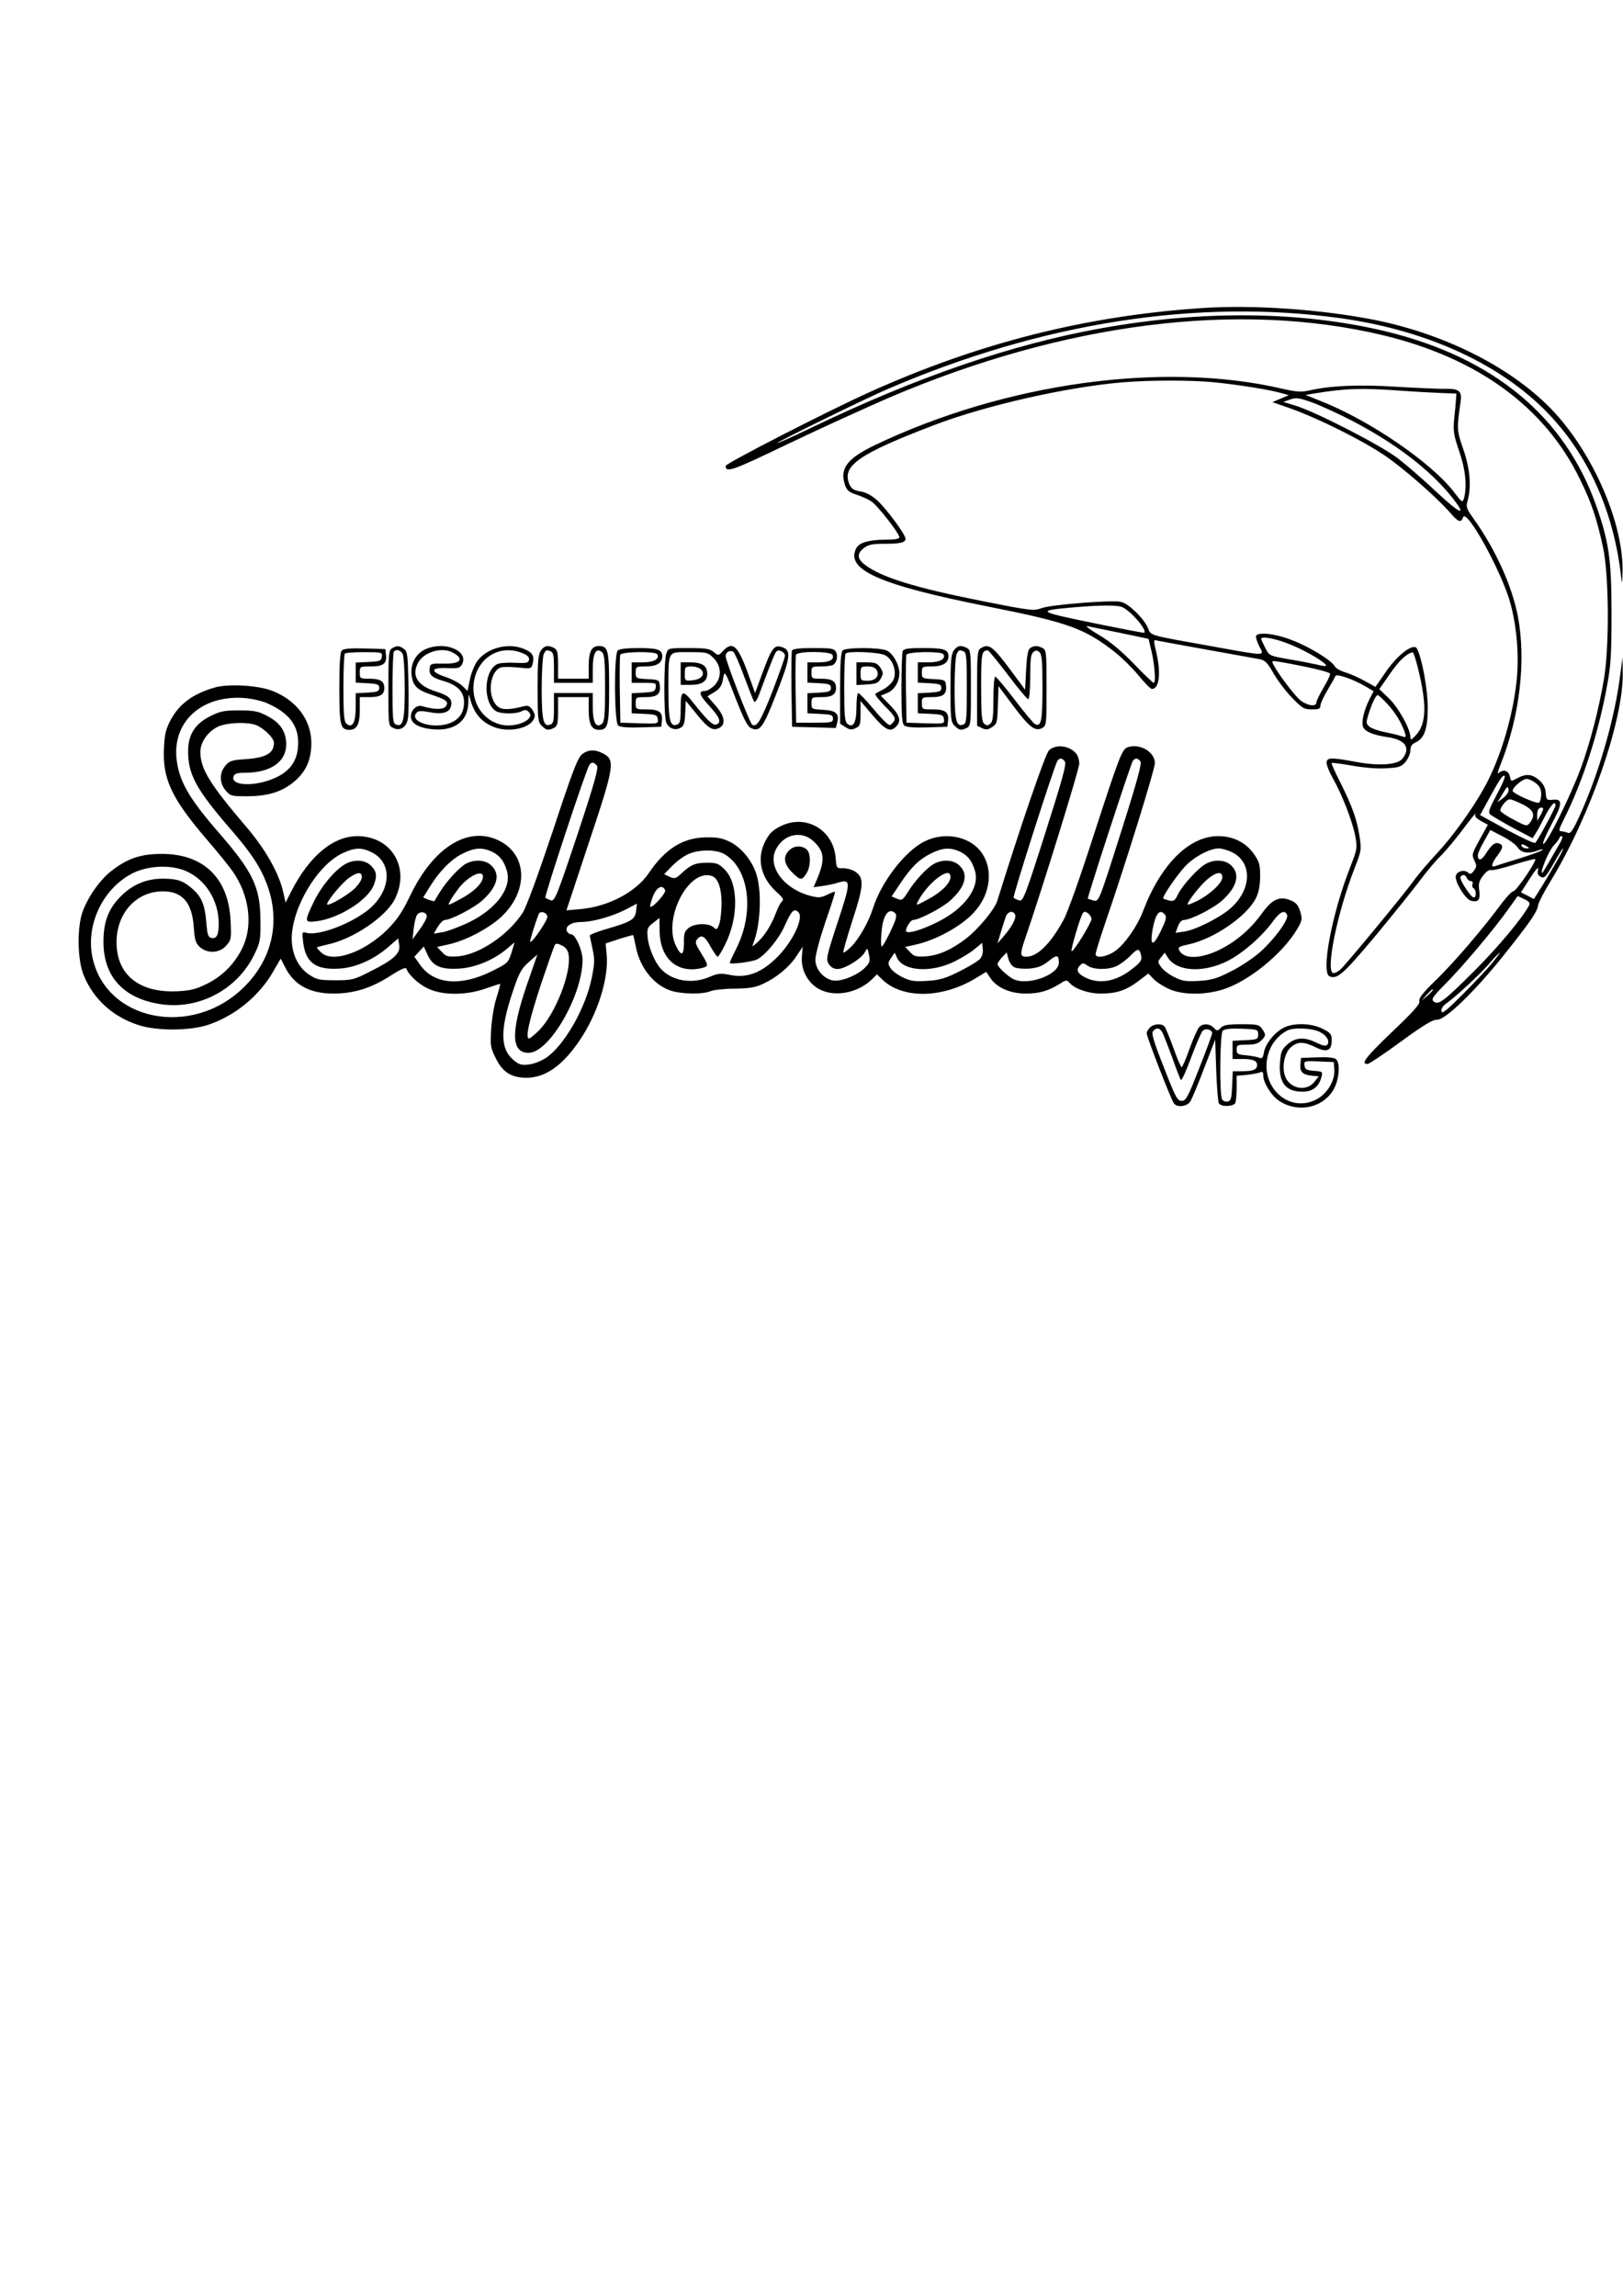 <?xml version="1.0" encoding="UTF-8" standalone="yes"?>
<svg version="1.0" xmlns="http://www.w3.org/2000/svg" width="210mm" height="297mm" viewBox="0 0 794 1123" preserveAspectRatio="xMidYMid meet">
  <g transform="translate(0,1123) scale(0.1,-0.1)" fill="#000000" stroke="none">
    <path d="M5880 9723 c-570 -38 -1097 -172 -1630 -413 -214 -97 -700 -347 -700
-359 1 -35 29 -25 306 108 159 76 381 177 494 226 859 367 1711 474 2417 305
464 -112 792 -352 963 -705 57 -116 82 -192 112 -330 30 -136 32 -484 5 -647
-25 -147 -68 -314 -114 -438 -47 -128 -163 -363 -182 -368 -8 -3 8 36 37 91
57 106 59 130 8 125 -29 -3 -31 -1 -34 34 -2 27 -12 44 -33 63 -35 29 -62 31
-103 10 -36 -19 -33 -20 -40 10 -7 27 -34 33 -55 13 -7 -7 -2 12 10 42 94 235
126 508 85 725 -29 149 -107 322 -212 471 -40 56 -43 64 -34 95 19 67 12 156
-21 251 -32 93 -33 97 -13 235 7 51 -9 63 -82 61 -27 0 -131 4 -231 10 -183
12 -322 6 -428 -18 -40 -9 -63 -7 -134 9 -581 135 -1352 28 -1988 -275 -138
-66 -175 -114 -150 -194 10 -29 19 -37 58 -50 25 -8 58 -23 72 -33 30 -19 137
-157 137 -175 0 -8 -23 -12 -69 -12 -78 0 -127 -14 -141 -40 -57 -106 107
-180 639 -286 399 -79 478 -108 628 -226 34 -27 85 -78 114 -113 29 -36 58
-65 64 -65 37 0 46 78 21 183 -14 58 -14 59 8 53 11 -2 122 -23 246 -45 124
-22 239 -43 255 -46 24 -5 37 -18 65 -68 19 -34 60 -88 90 -119 51 -53 60 -58
98 -58 34 0 42 3 42 19 0 10 16 44 35 76 19 32 36 62 38 68 4 13 84 -14 143
-48 l44 -26 -19 -37 c-30 -59 -43 -119 -31 -141 11 -21 51 -37 120 -47 85 -12
113 -53 71 -105 -25 -31 -116 -37 -232 -15 -118 22 -139 21 -139 -5 0 -12 13
-45 29 -73 46 -80 98 -215 111 -284 11 -60 10 -65 -23 -150 -91 -230 -146
-522 -102 -538 38 -15 67 11 228 203 90 109 189 232 219 273 31 41 73 91 93
110 20 19 64 71 98 115 59 79 86 111 74 89 -4 -6 9 -19 28 -30 l34 -18 -40
-73 c-38 -69 -40 -75 -26 -102 12 -25 12 -31 -2 -50 -12 -16 -19 -19 -28 -10
-18 18 -58 7 -61 -17 -4 -30 48 -114 75 -120 35 -9 46 4 40 50 -5 33 -1 47 19
73 14 19 30 30 38 27 8 -3 58 9 111 26 54 17 101 29 105 28 12 -5 -92 -158
-107 -158 -7 0 -31 -26 -55 -57 -87 -119 -234 -291 -321 -375 -67 -65 -87 -91
-83 -105 4 -14 -27 -49 -135 -152 -129 -123 -155 -158 -117 -155 8 1 81 50
163 110 111 81 155 107 175 106 39 -3 183 136 324 312 130 163 168 217 171
249 2 12 29 65 61 117 194 318 356 786 353 1018 l-1 77 -14 -105 c-28 -209
-106 -473 -195 -668 -33 -73 -46 -91 -58 -86 -9 4 -23 7 -33 8 -14 0 -12 9 13
59 91 180 169 420 211 652 19 101 22 156 22 355 0 261 -12 348 -75 527 -154
435 -502 724 -1029 852 -411 99 -897 105 -1394 15 -438 -79 -902 -238 -1425
-490 -85 -41 -156 -73 -158 -71 -4 4 442 223 542 265 753 324 1511 442 2210
346 413 -57 768 -216 1001 -448 213 -213 343 -501 377 -836 2 -19 4 1 5 45 4
223 -128 541 -312 754 -193 223 -533 402 -900 476 -264 52 -595 75 -846 58z
m61 -363 c117 -12 264 -35 324 -52 l40 -11 -40 -17 -40 -17 94 -33 c133 -48
340 -151 451 -225 90 -60 259 -207 329 -288 37 -42 49 -45 59 -17 17 45 190
-269 231 -420 32 -116 43 -256 31 -378 -19 -181 -82 -390 -162 -531 -60 -106
-153 -235 -228 -315 -42 -45 -94 -106 -115 -136 -51 -70 -331 -409 -357 -432
-11 -10 -26 -18 -34 -18 -42 0 17 294 103 513 33 85 34 90 24 157 -13 83 -35
145 -95 265 -25 49 -44 91 -41 93 2 2 47 -4 99 -13 56 -10 125 -16 167 -13 63
3 74 7 95 31 13 16 24 41 24 56 0 20 7 31 25 39 43 20 60 66 60 172 0 89 -30
250 -54 289 -17 26 -95 -33 -150 -114 l-52 -75 -52 29 c-29 16 -71 35 -95 42
-24 7 -47 20 -52 30 -16 29 -125 96 -210 128 -78 31 -163 41 -175 21 -3 -5 4
-27 15 -50 26 -50 39 -50 -211 -5 -346 62 -315 53 -335 97 -21 46 -92 115
-130 124 -41 10 -335 -13 -386 -30 -41 -15 -52 -14 -298 35 -323 64 -487 115
-567 175 -40 30 -42 56 -7 83 22 17 41 21 100 21 79 0 104 6 104 25 0 20 -94
147 -138 187 -28 25 -55 40 -83 44 -33 6 -44 13 -54 36 -37 90 45 147 416 289
252 96 648 186 923 209 139 11 332 11 447 0z m911 -41 c84 -6 180 -11 213 -12
l60 -2 -2 -30 c-1 -16 -5 -60 -9 -97 -5 -58 -2 -77 25 -156 31 -89 39 -172 23
-230 -7 -22 -10 -20 -47 29 -112 147 -419 356 -658 449 l-70 28 41 7 c152 25
229 28 424 14z m-259 -136 c228 -116 403 -249 515 -391 72 -92 36 -77 -82 33
-61 58 -148 133 -191 166 -86 64 -399 225 -498 255 l-59 18 34 12 c28 10 43 8
103 -13 39 -14 118 -50 178 -80z m-1100 -924 c45 -23 119 -111 105 -124 -2 -2
-115 20 -252 48 -272 56 -278 60 -96 76 142 12 219 12 243 0z m-11 -125 l137
-29 16 -67 c15 -68 20 -148 9 -148 -4 0 -48 42 -98 94 -62 64 -116 109 -171
141 -44 26 -69 45 -55 42 14 -3 87 -18 162 -33z m834 -58 c79 -32 180 -93 171
-103 -3 -2 -22 0 -43 6 -22 5 -83 17 -137 26 -98 17 -98 18 -117 56 -11 21
-20 41 -20 44 0 15 75 1 146 -29z m622 -118 c43 -175 40 -267 -9 -322 -25 -27
-28 -28 -29 -11 0 39 -59 145 -105 189 l-47 45 52 75 c44 64 82 100 111 105 4
1 16 -36 27 -81z m-539 8 c57 -12 106 -26 108 -31 2 -6 -13 -37 -32 -69 -19
-32 -35 -65 -35 -72 0 -23 -46 -16 -80 12 -29 25 -105 125 -129 171 -11 21
-10 22 26 16 21 -3 85 -15 142 -27z m389 -180 c39 -42 72 -97 86 -143 6 -20 5
-21 -21 -13 -15 5 -53 14 -83 20 -30 6 -62 18 -71 26 -16 14 -16 20 -5 57 17
55 37 97 46 97 4 0 26 -20 48 -44z m535 -442 c-38 -72 -44 -88 -32 -98 8 -7
57 -36 110 -65 l97 -51 14 22 c9 13 29 51 47 86 28 55 51 79 51 52 0 -10 -86
-170 -99 -183 -4 -4 -66 25 -139 64 l-131 72 36 66 c60 110 74 131 84 126 5
-3 -12 -44 -38 -91z m191 55 c19 -15 26 -30 26 -54 0 -19 -5 -37 -11 -41 -13
-7 -129 45 -129 58 0 16 49 58 68 58 11 0 31 -9 46 -21z m-134 -36 c0 -10 -13
-27 -28 -38 l-27 -20 16 25 c8 14 19 31 23 38 10 17 16 15 16 -5z m70 -68 c54
-27 63 -52 35 -89 -15 -19 -17 -19 -80 15 -36 18 -65 39 -65 44 0 18 31 55 46
55 8 0 37 -11 64 -25z m100 -22 c-1 -5 -7 -19 -15 -33 l-14 -25 -1 26 c0 14 3
29 7 32 9 9 23 9 23 0z m-126 -187 c18 -29 54 -34 103 -15 16 6 24 6 18 1 -5
-6 -57 -24 -114 -42 -57 -17 -110 -34 -118 -37 -21 -8 -15 15 12 51 29 38 31
52 9 60 -20 8 -37 -6 -65 -50 -21 -34 -39 -37 -39 -7 0 9 14 40 31 69 l30 54
58 -30 c32 -16 65 -40 75 -54z m206 17 c-12 -21 -36 -62 -52 -90 -17 -29 -31
-53 -33 -53 -13 0 32 109 56 134 16 17 29 34 29 39 0 4 5 7 11 7 6 0 1 -17
-11 -37z m-160 -13 c13 -8 13 -10 -2 -10 -9 0 -20 5 -23 10 -8 13 5 13 25 0z
m150 -66 c-17 -30 -50 -86 -73 -124 l-43 -68 -31 17 -32 16 45 70 c27 42 43
59 39 43 -5 -20 -2 -29 13 -37 17 -9 24 -2 62 64 23 41 44 75 47 75 3 0 -9
-25 -27 -56z m-444 -89 c4 -8 12 -15 20 -15 7 0 11 -6 8 -14 -3 -8 -1 -17 5
-21 14 -8 15 -45 1 -45 -14 0 -72 89 -65 100 9 15 25 12 31 -5z m304 -135
c-33 -62 -152 -204 -264 -316 -152 -152 -179 -172 -202 -153 -13 11 -6 22 59
88 89 90 232 261 302 358 l50 70 32 -15 c25 -12 30 -19 23 -32z m-181 -282
c-24 -29 -89 -98 -144 -153 -77 -77 -100 -96 -103 -82 -2 11 6 25 19 35 48 33
176 152 217 201 24 28 46 51 49 51 2 0 -15 -24 -38 -52z m-289 -131 c0 -2 -12
-14 -27 -28 l-28 -24 24 28 c23 25 31 32 31 24z"/>
    <path d="M1918 8059 c-16 -9 -18 -29 -18 -195 0 -184 0 -184 24 -195 33 -16
64 3 71 44 4 18 5 100 3 181 -3 132 -5 149 -22 162 -23 16 -35 17 -58 3z m52
-28 c5 -11 10 -85 10 -168 0 -157 -8 -191 -43 -177 -15 5 -17 25 -17 178 0 95
3 176 7 179 12 13 32 7 43 -12z"/>
    <path d="M2083 8055 c-47 -20 -75 -70 -70 -123 6 -57 26 -77 103 -102 71 -24
82 -34 63 -57 -13 -15 -56 -14 -115 3 -26 7 -54 -19 -54 -51 0 -33 37 -55 103
-62 109 -11 176 38 178 130 1 44 2 47 8 22 18 -71 52 -114 114 -140 70 -29
172 -11 197 35 9 17 8 26 -5 47 -14 20 -22 24 -43 18 -94 -23 -125 -18 -147
25 -30 58 -10 151 35 165 11 4 49 3 85 0 63 -7 64 -7 71 19 9 37 -1 55 -41 71
-77 33 -180 7 -229 -57 -14 -19 -31 -60 -37 -91 l-12 -57 -24 24 c-14 14 -50
33 -81 44 -80 26 -77 48 5 44 54 -2 63 0 73 18 35 66 -83 116 -177 75z m130
-16 c61 -32 42 -57 -41 -55 -63 1 -67 0 -70 -22 -5 -32 11 -47 64 -62 71 -20
104 -53 104 -104 0 -50 -21 -83 -66 -102 -82 -34 -210 6 -164 52 7 7 26 7 58
1 63 -13 100 -4 108 28 9 35 -9 52 -72 72 -90 28 -121 75 -91 137 26 55 115
83 170 55z m343 -4 c25 -10 34 -20 32 -32 -3 -16 -13 -18 -70 -15 -37 2 -75
-1 -87 -7 -67 -36 -68 -195 -2 -231 26 -13 97 -13 123 1 16 8 24 8 35 -4 34
-33 -56 -77 -129 -63 -99 19 -161 120 -137 225 25 112 132 169 235 126z"/>
    <path d="M2646 8048 c-13 -18 -16 -54 -16 -185 0 -150 2 -165 20 -183 23 -23
33 -24 61 -10 16 9 19 22 19 80 l0 70 75 0 75 0 0 -64 c0 -68 14 -96 50 -96
45 0 50 21 50 205 0 184 -5 205 -50 205 -36 0 -50 -28 -50 -96 l0 -64 -75 0
-75 0 0 70 c0 58 -3 71 -19 80 -30 16 -48 12 -65 -12z m48 -4 c13 -5 16 -22
16 -80 l0 -74 95 0 95 0 0 69 c0 76 16 105 45 81 12 -10 15 -43 15 -175 0
-132 -3 -165 -15 -175 -29 -24 -45 5 -45 81 l0 69 -95 0 -95 0 0 -74 c0 -61
-3 -75 -17 -80 -35 -14 -43 20 -43 177 0 83 5 157 10 168 12 21 12 21 34 13z"/>
    <path d="M3537 8046 c-22 -24 -23 -24 -46 -5 -19 16 -40 19 -122 19 -98 0
-100 0 -109 -26 -13 -33 -13 -305 -1 -337 12 -30 43 -42 70 -27 16 8 21 22 23
71 l3 61 53 -65 c57 -71 80 -84 112 -67 32 17 25 59 -20 109 l-39 45 28 17
c35 21 43 34 50 78 6 32 10 24 59 -103 41 -104 59 -140 77 -148 43 -19 58 2
124 171 69 176 73 210 28 225 -39 14 -51 -2 -96 -123 l-37 -101 -38 105 c-47
128 -73 150 -119 101z m103 -124 c24 -64 46 -121 50 -125 5 -5 18 17 29 50 56
150 73 193 81 198 14 9 40 -6 40 -23 0 -9 -28 -87 -61 -174 -57 -144 -76 -177
-99 -163 -12 7 -130 312 -130 335 0 19 17 30 36 23 6 -2 31 -57 54 -121z
m-149 89 c39 -40 41 -97 3 -135 -15 -14 -35 -26 -45 -26 -34 0 -29 -19 21 -73
52 -57 61 -81 34 -91 -16 -6 -44 20 -112 106 -53 67 -62 63 -62 -26 0 -61 -3
-75 -17 -80 -35 -14 -43 20 -43 168 0 198 -6 186 102 186 86 0 91 -1 119 -29z"/>
    <path d="M3330 7935 l0 -55 49 0 c55 0 81 17 81 55 0 38 -26 55 -81 55 l-49 0
0 -55z m101 19 c20 -24 -1 -48 -45 -52 -35 -3 -36 -2 -36 32 0 34 2 36 34 36
18 0 39 -7 47 -16z"/>
    <path d="M4666 8048 c-13 -18 -16 -54 -16 -185 0 -150 2 -165 20 -183 23 -23
33 -24 61 -10 18 10 19 23 19 195 0 172 -1 185 -19 195 -30 16 -48 12 -65 -12z
m48 -4 c14 -5 16 -31 16 -179 0 -154 -2 -174 -17 -179 -35 -14 -43 20 -43 177
0 83 5 157 10 168 12 21 12 21 34 13z"/>
    <path d="M4798 8059 c-16 -9 -18 -29 -18 -195 l0 -184 25 -12 c19 -9 29 -8 49
6 24 15 25 22 28 108 l3 92 73 -98 c79 -105 106 -125 141 -107 20 11 21 18 21
196 0 172 -1 185 -19 195 -24 12 -41 13 -61 0 -11 -7 -16 -35 -20 -106 l-5
-98 -59 80 c-100 135 -117 148 -158 123z m132 -129 c50 -66 95 -120 100 -120
6 0 10 45 10 109 0 84 3 111 15 121 12 10 18 10 30 0 12 -10 15 -43 15 -174 0
-162 -6 -191 -35 -179 -7 2 -52 56 -100 119 -48 63 -91 114 -96 114 -5 0 -9
-49 -9 -109 0 -84 -3 -111 -15 -121 -12 -10 -18 -10 -30 0 -12 10 -15 43 -15
180 0 165 2 176 32 179 4 1 48 -53 98 -119z"/>
    <path d="M1672 8048 c-8 -8 -12 -61 -12 -184 0 -183 5 -204 50 -204 36 0 50
28 50 96 l0 64 48 0 c52 0 72 12 72 45 0 33 -20 45 -72 45 -47 0 -48 1 -48 30
0 30 1 30 54 30 61 0 79 14 74 57 l-3 28 -100 3 c-70 2 -104 -1 -113 -10z
m196 -30 c-3 -21 -9 -23 -65 -26 l-63 -3 0 -49 0 -49 58 -3 c49 -3 57 -6 57
-23 0 -17 -8 -20 -57 -23 l-58 -3 0 -68 c0 -76 -16 -105 -45 -81 -12 10 -15
43 -15 175 0 89 3 165 7 168 3 4 46 7 95 7 87 0 89 -1 86 -22z"/>
    <path d="M3022 8048 c-19 -19 -17 -352 2 -367 9 -8 48 -11 112 -9 l99 3 3 28
c5 43 -13 57 -74 57 -53 0 -54 0 -54 30 0 29 1 30 49 30 56 0 74 15 69 57 -3
27 -6 28 -60 31 -57 3 -58 4 -58 32 0 29 1 30 49 30 52 0 81 17 81 49 0 33
-22 41 -115 41 -57 0 -95 -4 -103 -12z m193 -18 c14 -23 -17 -40 -71 -40 l-54
0 0 -50 0 -50 61 0 c57 0 60 -1 57 -22 -3 -20 -10 -23 -60 -26 l-58 -3 0 -49
0 -49 63 -3 c56 -3 62 -5 65 -26 3 -22 2 -23 -90 -20 l-93 3 -3 160 c-1 87 0
165 2 172 7 16 171 18 181 3z"/>
    <path d="M3874 8047 c-2 -7 -3 -94 -2 -192 l3 -180 107 -3 107 -3 7 27 c11 43
-6 59 -70 62 -55 3 -56 4 -56 32 0 29 2 30 48 30 52 0 72 12 72 45 0 33 -20
45 -72 45 -47 0 -48 1 -48 30 0 29 1 30 48 30 26 0 52 4 58 8 18 12 24 42 14
63 -10 17 -22 19 -111 19 -72 0 -101 -4 -105 -13z m199 -21 c9 -23 -15 -36
-70 -36 l-53 0 0 -50 0 -49 58 -3 c49 -3 57 -6 57 -23 0 -17 -8 -20 -57 -23
l-58 -3 0 -49 0 -49 63 -3 c54 -3 62 -5 62 -23 0 -19 -7 -20 -90 -20 l-90 0
-3 160 c-1 87 0 165 2 172 8 19 172 18 179 -1z"/>
    <path d="M4122 8048 c-8 -8 -12 -64 -12 -185 l0 -173 25 -16 c21 -14 31 -15
50 -6 23 10 25 18 25 72 l0 61 60 -71 c62 -72 86 -83 114 -54 27 26 18 56 -30
105 l-45 46 31 13 c35 14 60 55 60 97 0 40 -30 95 -60 110 -33 17 -202 17
-218 1z m208 -23 c40 -21 60 -85 39 -124 -8 -14 -29 -33 -47 -43 -19 -9 -36
-19 -40 -22 -3 -4 19 -31 48 -61 45 -45 53 -58 44 -72 -6 -9 -15 -18 -21 -20
-6 -2 -41 32 -78 77 -37 44 -71 80 -76 80 -5 0 -9 -31 -9 -69 0 -76 -16 -105
-45 -81 -12 10 -15 43 -15 175 0 89 3 165 7 168 13 14 164 7 193 -8z"/>
    <path d="M4190 7934 l0 -55 52 3 c45 3 55 7 67 29 13 24 13 29 -2 53 -15 22
-25 26 -67 26 l-50 0 0 -56z m99 18 c15 -28 -5 -52 -44 -52 -33 0 -35 2 -35
35 0 33 2 35 35 35 23 0 38 -6 44 -18z"/>
    <path d="M4416 8044 c-3 -9 -6 -91 -6 -184 0 -131 3 -170 14 -179 9 -8 48 -11
112 -9 l99 3 3 28 c5 43 -13 57 -74 57 -53 0 -54 0 -54 30 0 29 1 30 49 30 56
0 74 15 69 57 -3 27 -6 28 -60 31 -57 3 -58 4 -58 32 0 29 1 30 49 30 52 0 81
17 81 49 0 34 -21 41 -121 41 -79 0 -98 -3 -103 -16z m199 -14 c14 -23 -17
-40 -71 -40 l-54 0 0 -50 0 -49 58 -3 c49 -3 57 -6 57 -23 0 -17 -8 -20 -57
-23 l-58 -3 0 -49 0 -49 63 -3 c56 -3 62 -5 65 -26 3 -22 2 -23 -90 -20 l-93
3 -3 160 c-1 87 0 165 2 172 7 16 171 18 181 3z"/>
    <path d="M1050 7867 c-106 -31 -172 -79 -215 -158 -23 -44 -30 -69 -33 -136
-8 -152 36 -247 210 -450 53 -61 110 -132 128 -158 79 -114 98 -259 48 -367
-37 -79 -98 -142 -177 -181 -54 -26 -79 -33 -148 -36 -184 -7 -293 82 -293
240 0 143 97 249 227 249 96 0 143 -56 151 -177 4 -60 9 -76 29 -95 37 -34 98
-31 130 7 24 27 25 34 21 119 -9 210 -132 330 -338 329 -100 0 -164 -21 -241
-80 -59 -44 -119 -130 -146 -205 -27 -79 -24 -235 6 -308 48 -117 141 -202
265 -243 90 -31 257 -30 347 1 129 44 245 139 314 257 l38 66 19 -37 c44 -91
121 -134 239 -134 100 0 184 26 279 87 48 31 75 43 78 35 10 -30 60 -77 107
-98 71 -34 188 -33 282 1 37 13 68 23 70 22 1 -2 -7 -32 -18 -67 -12 -36 -23
-104 -26 -152 -5 -80 -4 -92 21 -142 34 -70 76 -97 149 -98 94 -1 181 60 266
188 85 127 139 298 129 412 l-5 57 66 22 c36 11 67 20 68 19 2 -1 7 -26 13
-54 19 -103 86 -188 169 -217 53 -18 158 -20 198 -3 15 6 69 12 118 12 71 1
101 6 139 24 65 30 127 81 163 136 l30 45 -4 -47 c-6 -64 28 -129 82 -159 74
-42 188 -22 258 44 l27 27 28 -27 c98 -93 290 -91 452 6 l55 33 20 -30 c30
-46 97 -76 171 -76 68 0 111 12 166 46 33 21 37 22 50 7 24 -29 91 -53 152
-53 78 0 124 15 184 60 l50 38 24 -25 c12 -14 46 -36 73 -49 65 -31 175 -33
268 -4 125 39 292 175 363 295 25 43 26 50 15 86 -10 32 -20 44 -47 55 -53 22
-90 6 -139 -62 -56 -78 -124 -137 -207 -179 -94 -46 -175 -48 -198 -5 -9 16
-3 20 43 30 123 26 282 134 330 224 15 30 21 59 22 108 0 58 -4 72 -30 110
-40 57 -102 88 -175 88 -143 0 -281 -138 -368 -367 -27 -72 -89 -161 -135
-194 -42 -30 -97 -39 -97 -16 0 8 22 79 49 158 98 285 241 746 241 776 0 56
-76 99 -135 77 -26 -10 -41 -50 -162 -422 -67 -208 -129 -384 -150 -422 -63
-116 -128 -180 -182 -180 -32 0 -32 13 -5 91 85 248 264 827 264 853 0 17 -6
38 -13 47 -32 42 -100 51 -135 19 -18 -17 -140 -373 -253 -736 -13 -43 -95
-141 -154 -186 -71 -54 -132 -81 -195 -86 -49 -3 -58 -1 -78 21 l-24 25 50 11
c98 21 223 89 285 156 87 92 99 223 30 306 -60 71 -177 90 -270 43 -96 -47
-213 -200 -253 -329 -20 -64 -69 -150 -106 -186 -18 -18 -36 -31 -38 -28 -3 3
18 74 45 159 56 171 57 207 12 237 -14 9 -40 16 -58 16 -32 -1 -33 -1 -37 52
-11 131 -136 209 -255 160 -50 -21 -72 -42 -94 -90 -37 -81 -15 -170 59 -237
32 -29 38 -39 28 -47 -8 -6 -21 -33 -31 -59 -23 -60 -55 -110 -90 -142 -25
-22 -27 -22 -20 -5 35 87 43 248 16 337 -20 65 -72 130 -126 158 -40 20 -63
25 -120 24 -113 -1 -200 -55 -282 -176 -62 -92 -200 -164 -335 -175 l-67 -6
109 329 c127 380 131 407 69 439 -39 20 -72 19 -102 -5 -21 -17 -47 -85 -142
-373 -71 -212 -129 -371 -147 -400 -69 -109 -214 -207 -318 -215 -49 -3 -58
-1 -78 21 l-24 25 50 11 c69 14 152 53 222 102 175 123 188 335 25 410 -148
68 -315 -37 -427 -269 -40 -84 -65 -120 -112 -168 -113 -112 -267 -166 -324
-114 -12 12 -22 22 -22 25 0 2 23 8 52 15 125 26 284 134 329 221 77 152 -14
308 -182 309 -119 0 -236 -97 -324 -270 l-28 -55 -12 53 c-21 92 -88 210 -180
317 -180 211 -224 283 -225 366 0 48 35 99 85 124 47 22 156 25 195 5 39 -20
80 -62 80 -83 0 -52 -38 -74 -145 -81 -60 -4 -73 -8 -92 -31 -31 -35 -30 -86
1 -122 23 -27 29 -28 108 -28 103 1 171 23 231 75 56 49 80 106 80 187 -1 112
-73 208 -192 254 -69 27 -214 35 -281 16z m257 -77 c111 -49 158 -114 151
-211 -5 -73 -41 -122 -112 -154 -100 -45 -222 -40 -203 9 5 12 19 16 55 16
125 0 202 53 202 139 0 63 -30 107 -95 140 -42 22 -63 26 -135 26 -76 0 -93
-4 -145 -30 -72 -37 -105 -90 -105 -170 0 -112 39 -185 202 -374 107 -123 151
-190 184 -277 67 -180 27 -363 -110 -500 -257 -257 -688 -168 -746 154 -27
154 53 322 192 397 75 41 191 47 266 15 98 -42 162 -145 162 -259 0 -55 -11
-74 -36 -69 -16 3 -20 16 -25 78 -7 86 -24 126 -71 165 -44 38 -73 47 -145 47
-77 -1 -143 -28 -200 -84 -61 -60 -87 -125 -87 -223 -1 -169 95 -277 274 -306
187 -31 378 67 463 240 30 62 32 72 31 171 -1 161 -37 236 -208 432 -145 167
-192 251 -203 361 -16 180 125 306 329 293 38 -3 88 -14 115 -26z m3902 -284
c10 -12 -10 -83 -95 -350 -100 -314 -109 -336 -128 -330 -12 3 -24 9 -27 13
-6 6 199 646 214 669 11 16 22 15 36 -2z m370 0 c8 -10 -14 -92 -96 -350 -107
-337 -107 -337 -133 -331 -14 4 -26 8 -28 9 -4 5 210 660 220 674 13 16 23 15
37 -2z m-2659 -21 c9 -11 -9 -77 -96 -340 -100 -299 -110 -324 -129 -319 -11
4 -23 9 -27 13 -6 6 198 623 215 649 11 16 22 15 37 -3z m1061 -371 c53 -50
56 -91 15 -187 l-16 -37 42 6 c24 3 58 10 76 16 66 20 66 6 0 -193 -56 -171
-58 -182 -43 -205 10 -16 25 -24 43 -24 34 0 116 50 133 82 13 23 13 23 20
-12 7 -30 4 -39 -18 -62 -36 -38 -118 -71 -158 -64 -47 9 -86 55 -86 102 0 22
22 104 49 184 28 80 49 146 47 148 -1 2 -19 -5 -39 -15 -31 -15 -43 -15 -82
-5 -132 35 -213 147 -166 231 39 73 127 89 183 35z m-2161 -54 c100 -51 94
-183 -12 -275 -84 -71 -247 -134 -308 -118 -23 6 -23 5 -17 -46 12 -99 61
-136 175 -129 81 4 173 45 244 108 l46 40 5 -33 c6 -41 -26 -71 -142 -129 -80
-41 -89 -43 -171 -43 -77 0 -91 3 -127 27 -55 36 -86 102 -86 179 2 150 125
357 248 415 61 29 94 30 145 4z m587 4 c38 -19 59 -45 73 -95 24 -82 -51 -184
-183 -249 -45 -22 -103 -44 -128 -49 l-47 -8 20 34 c11 18 26 33 34 33 30 0
143 59 183 95 74 67 90 127 46 170 -28 29 -80 33 -124 11 -34 -18 -98 -88
-130 -141 -14 -22 -25 -41 -26 -43 -1 -1 -14 2 -29 7 l-26 11 30 48 c48 79
106 138 162 166 60 30 96 32 145 10z m2290 0 c38 -19 59 -45 73 -95 24 -81
-51 -183 -181 -248 -75 -38 -144 -59 -155 -48 -9 8 19 57 33 57 29 0 142 59
182 95 74 67 90 127 46 170 -28 29 -80 33 -123 11 -36 -19 -93 -80 -129 -137
-27 -43 -30 -45 -55 -35 l-26 11 40 60 c55 83 94 121 152 150 58 29 95 31 143
9z m1333 -4 c99 -51 93 -184 -12 -275 -54 -46 -172 -105 -226 -112 l-41 -6 12
32 c7 19 18 31 29 31 33 0 145 57 188 96 71 64 88 127 45 169 -28 29 -80 33
-123 11 -38 -19 -118 -107 -139 -151 -15 -31 -21 -35 -43 -30 -14 4 -27 8 -29
10 -6 7 62 108 104 154 43 48 123 91 168 91 15 0 46 -9 67 -20z m-2484 -9
c121 -74 146 -286 54 -465 -16 -32 -30 -62 -30 -66 0 -9 113 5 136 18 41 23
105 100 133 164 34 75 46 87 67 66 29 -29 -33 -155 -115 -231 -74 -69 -143
-93 -224 -75 -42 8 -55 7 -97 -11 -84 -36 -182 -20 -237 40 -31 34 -61 106
-65 158 -3 38 0 46 28 67 l30 24 1 -63 c1 -138 89 -213 211 -181 29 8 28 13
-9 73 -26 42 -30 53 -19 66 21 26 38 17 66 -35 15 -27 31 -50 35 -50 4 0 21
28 38 63 65 133 63 297 -4 364 -29 29 -40 33 -85 33 -58 0 -81 -10 -126 -52
-28 -26 -33 -28 -58 -17 l-27 13 38 39 c21 22 56 48 78 58 54 25 140 25 181 0z
m-1184 -116 c-6 -31 -48 -70 -114 -105 -58 -31 -59 -31 -47 -9 6 13 26 41 42
63 52 66 127 98 119 51z m2288 6 c0 -31 -44 -75 -110 -110 -59 -32 -61 -32
-49 -10 34 67 111 139 147 139 6 0 12 -9 12 -19z m1330 -2 c0 -28 -59 -83
-121 -115 -27 -13 -49 -22 -49 -18 0 15 64 96 97 123 44 37 73 40 73 10z
m-2495 5 c28 -11 45 -60 45 -132 0 -38 -5 -83 -11 -101 -10 -29 -13 -31 -28
-17 -25 22 -93 20 -122 -3 -20 -16 -24 -28 -23 -74 0 -62 -14 -67 -40 -12 -64
135 66 382 179 339z m-231 -69 c5 -14 -63 -89 -73 -80 -2 3 4 25 13 50 18 46
48 61 60 30z m-142 -100 c-5 -43 -24 -54 -144 -89 -46 -13 -83 -28 -83 -32 1
-5 7 -35 14 -67 11 -50 10 -69 -4 -140 -30 -148 -133 -329 -223 -391 -24 -16
-60 -30 -85 -33 -36 -4 -48 -1 -75 22 -65 54 -66 147 -5 330 32 96 42 115 79
148 l43 38 -51 -147 c-80 -233 -78 -334 8 -334 101 0 263 280 264 454 0 47
-35 126 -56 126 -8 0 -17 7 -21 16 -9 24 23 44 70 44 56 0 151 27 216 60 31
16 56 29 56 30 1 0 -1 -16 -3 -35z m1269 -43 c-11 -35 -60 -132 -67 -132 -4 0
-5 29 -2 64 5 77 29 122 58 106 15 -8 17 -16 11 -38z m-2293 18 c1 -9 -14 -38
-34 -65 l-36 -50 6 54 c3 29 11 60 17 67 15 18 43 14 47 -6z m590 -3 c3 -16
-76 -132 -84 -124 -3 3 17 71 41 135 7 19 39 10 43 -11z m2288 9 c7 -17 -15
-59 -56 -106 l-30 -35 16 54 c9 30 20 65 25 78 9 25 37 31 45 9z m362 2 c7 -7
12 -17 12 -23 0 -19 -93 -170 -98 -157 -3 10 41 161 55 185 6 10 17 9 31 -5z
m371 -2 c10 -11 5 -28 -20 -80 -38 -79 -55 -75 -40 9 15 78 35 102 60 71z
m598 -2 c8 -22 -60 -116 -131 -180 -34 -30 -98 -73 -143 -95 -68 -35 -94 -43
-156 -47 -64 -4 -83 -1 -121 18 -25 12 -54 34 -65 49 -18 25 -18 27 -1 48 l18
23 16 -25 c44 -67 171 -75 289 -17 74 37 167 117 223 193 36 50 60 61 71 33z
m-3795 -185 c-16 -49 -18 -51 -99 -91 -151 -75 -283 -62 -348 33 l-28 39 23
25 23 25 18 -39 c25 -56 64 -74 153 -69 80 4 171 42 236 97 19 17 36 30 37 31
0 0 -6 -23 -15 -51z m280 -11 c13 -88 -64 -284 -143 -366 -23 -23 -46 -42 -51
-42 -20 0 2 95 61 273 33 97 62 181 66 186 4 7 15 6 34 -4 20 -10 30 -24 33
-47z m2012 -19 c-10 -11 -55 -38 -101 -61 -68 -34 -95 -42 -157 -46 -62 -4
-82 -1 -119 17 -25 12 -52 32 -60 45 -14 21 -14 26 2 50 l18 26 11 -24 c30
-67 167 -76 282 -19 36 18 81 45 100 62 l35 29 3 -30 c2 -18 -3 -37 -14 -49z
m789 15 c4 -21 -3 -32 -45 -64 -75 -60 -157 -76 -225 -43 -41 19 -51 39 -30
60 14 14 17 14 38 -1 30 -20 101 -21 143 -1 18 9 48 31 66 50 37 38 45 38 53
-1z m-621 -55 c11 -6 45 -9 74 -7 41 4 63 12 93 36 42 34 51 32 51 -7 0 -60
-154 -115 -223 -80 -29 15 -77 60 -77 73 0 5 10 20 22 33 l23 24 8 -30 c4 -17
17 -36 29 -42z"/>
    <path d="M3860 7070 c-30 -30 -25 -67 14 -106 41 -41 49 -42 70 -8 24 35 24
104 0 121 -26 19 -61 16 -84 -7z"/>
    <path d="M1685 7001 c-51 -31 -115 -109 -151 -184 -46 -97 -46 -101 17 -93
108 15 245 101 276 173 19 47 16 71 -12 98 -30 31 -86 33 -130 6z m85 -62 c0
-12 -16 -37 -36 -56 -37 -35 -134 -90 -134 -76 0 17 77 109 109 130 42 29 61
29 61 2z"/>
    <path d="M5626 6204 c-9 -8 -16 -21 -16 -29 0 -17 120 -326 133 -342 16 -22
65 -16 81 10 7 12 38 85 67 162 l54 140 5 -150 c3 -82 9 -156 13 -162 12 -19
74 -16 81 3 3 9 6 42 6 74 l0 58 48 4 c26 3 55 8 65 12 13 6 17 3 17 -13 0
-37 39 -100 78 -126 97 -64 227 -31 273 69 22 49 25 119 5 135 -9 8 -43 11
-93 9 l-78 -3 -3 -31 c-4 -37 11 -51 57 -56 l33 -3 -22 -27 c-41 -53 -129 -31
-146 37 -12 47 3 108 31 132 33 29 62 29 120 1 56 -28 80 -18 80 33 0 30 -5
37 -45 57 -51 26 -133 30 -183 8 -44 -18 -95 -78 -103 -121 -5 -29 -10 -35
-23 -29 -9 4 -37 9 -63 12 -43 3 -48 7 -48 28 0 22 4 24 50 24 37 0 55 5 70
20 24 24 24 29 4 58 -14 20 -24 22 -100 22 -67 0 -88 -4 -101 -17 -17 -17 -19
-17 -35 0 -22 21 -52 22 -71 3 -8 -8 -29 -55 -47 -105 -18 -50 -35 -91 -39
-91 -4 0 -22 42 -40 93 -18 50 -38 98 -43 105 -14 17 -53 15 -72 -4z m64 -31
c7 -16 28 -70 47 -122 18 -52 37 -99 40 -104 3 -6 26 44 50 109 24 65 50 125
57 132 14 14 46 6 46 -12 0 -6 -28 -83 -63 -171 -56 -143 -65 -160 -86 -160
-21 0 -30 17 -87 164 -50 126 -62 167 -53 177 18 21 35 17 49 -13z m465 -3 c0
-24 -3 -25 -62 -28 l-63 -3 0 -44 0 -45 44 0 c57 0 76 -8 76 -30 0 -22 -19
-30 -75 -30 l-44 0 -3 -72 c-3 -62 -6 -73 -22 -76 -10 -2 -22 2 -27 10 -14 22
-11 322 3 336 9 9 39 12 93 10 78 -3 80 -4 80 -28z m300 13 c36 -17 54 -48 37
-65 -6 -6 -24 -2 -50 11 -59 30 -105 27 -144 -8 -27 -24 -32 -36 -36 -88 -7
-99 27 -143 111 -143 49 0 80 25 92 72 7 26 5 27 -37 30 -36 3 -44 7 -46 26
-3 22 -2 23 70 20 l73 -3 3 -35 c4 -55 -34 -120 -88 -148 -137 -71 -282 67
-235 224 14 48 47 88 90 112 30 17 120 14 160 -5z"/>
  </g>
</svg>